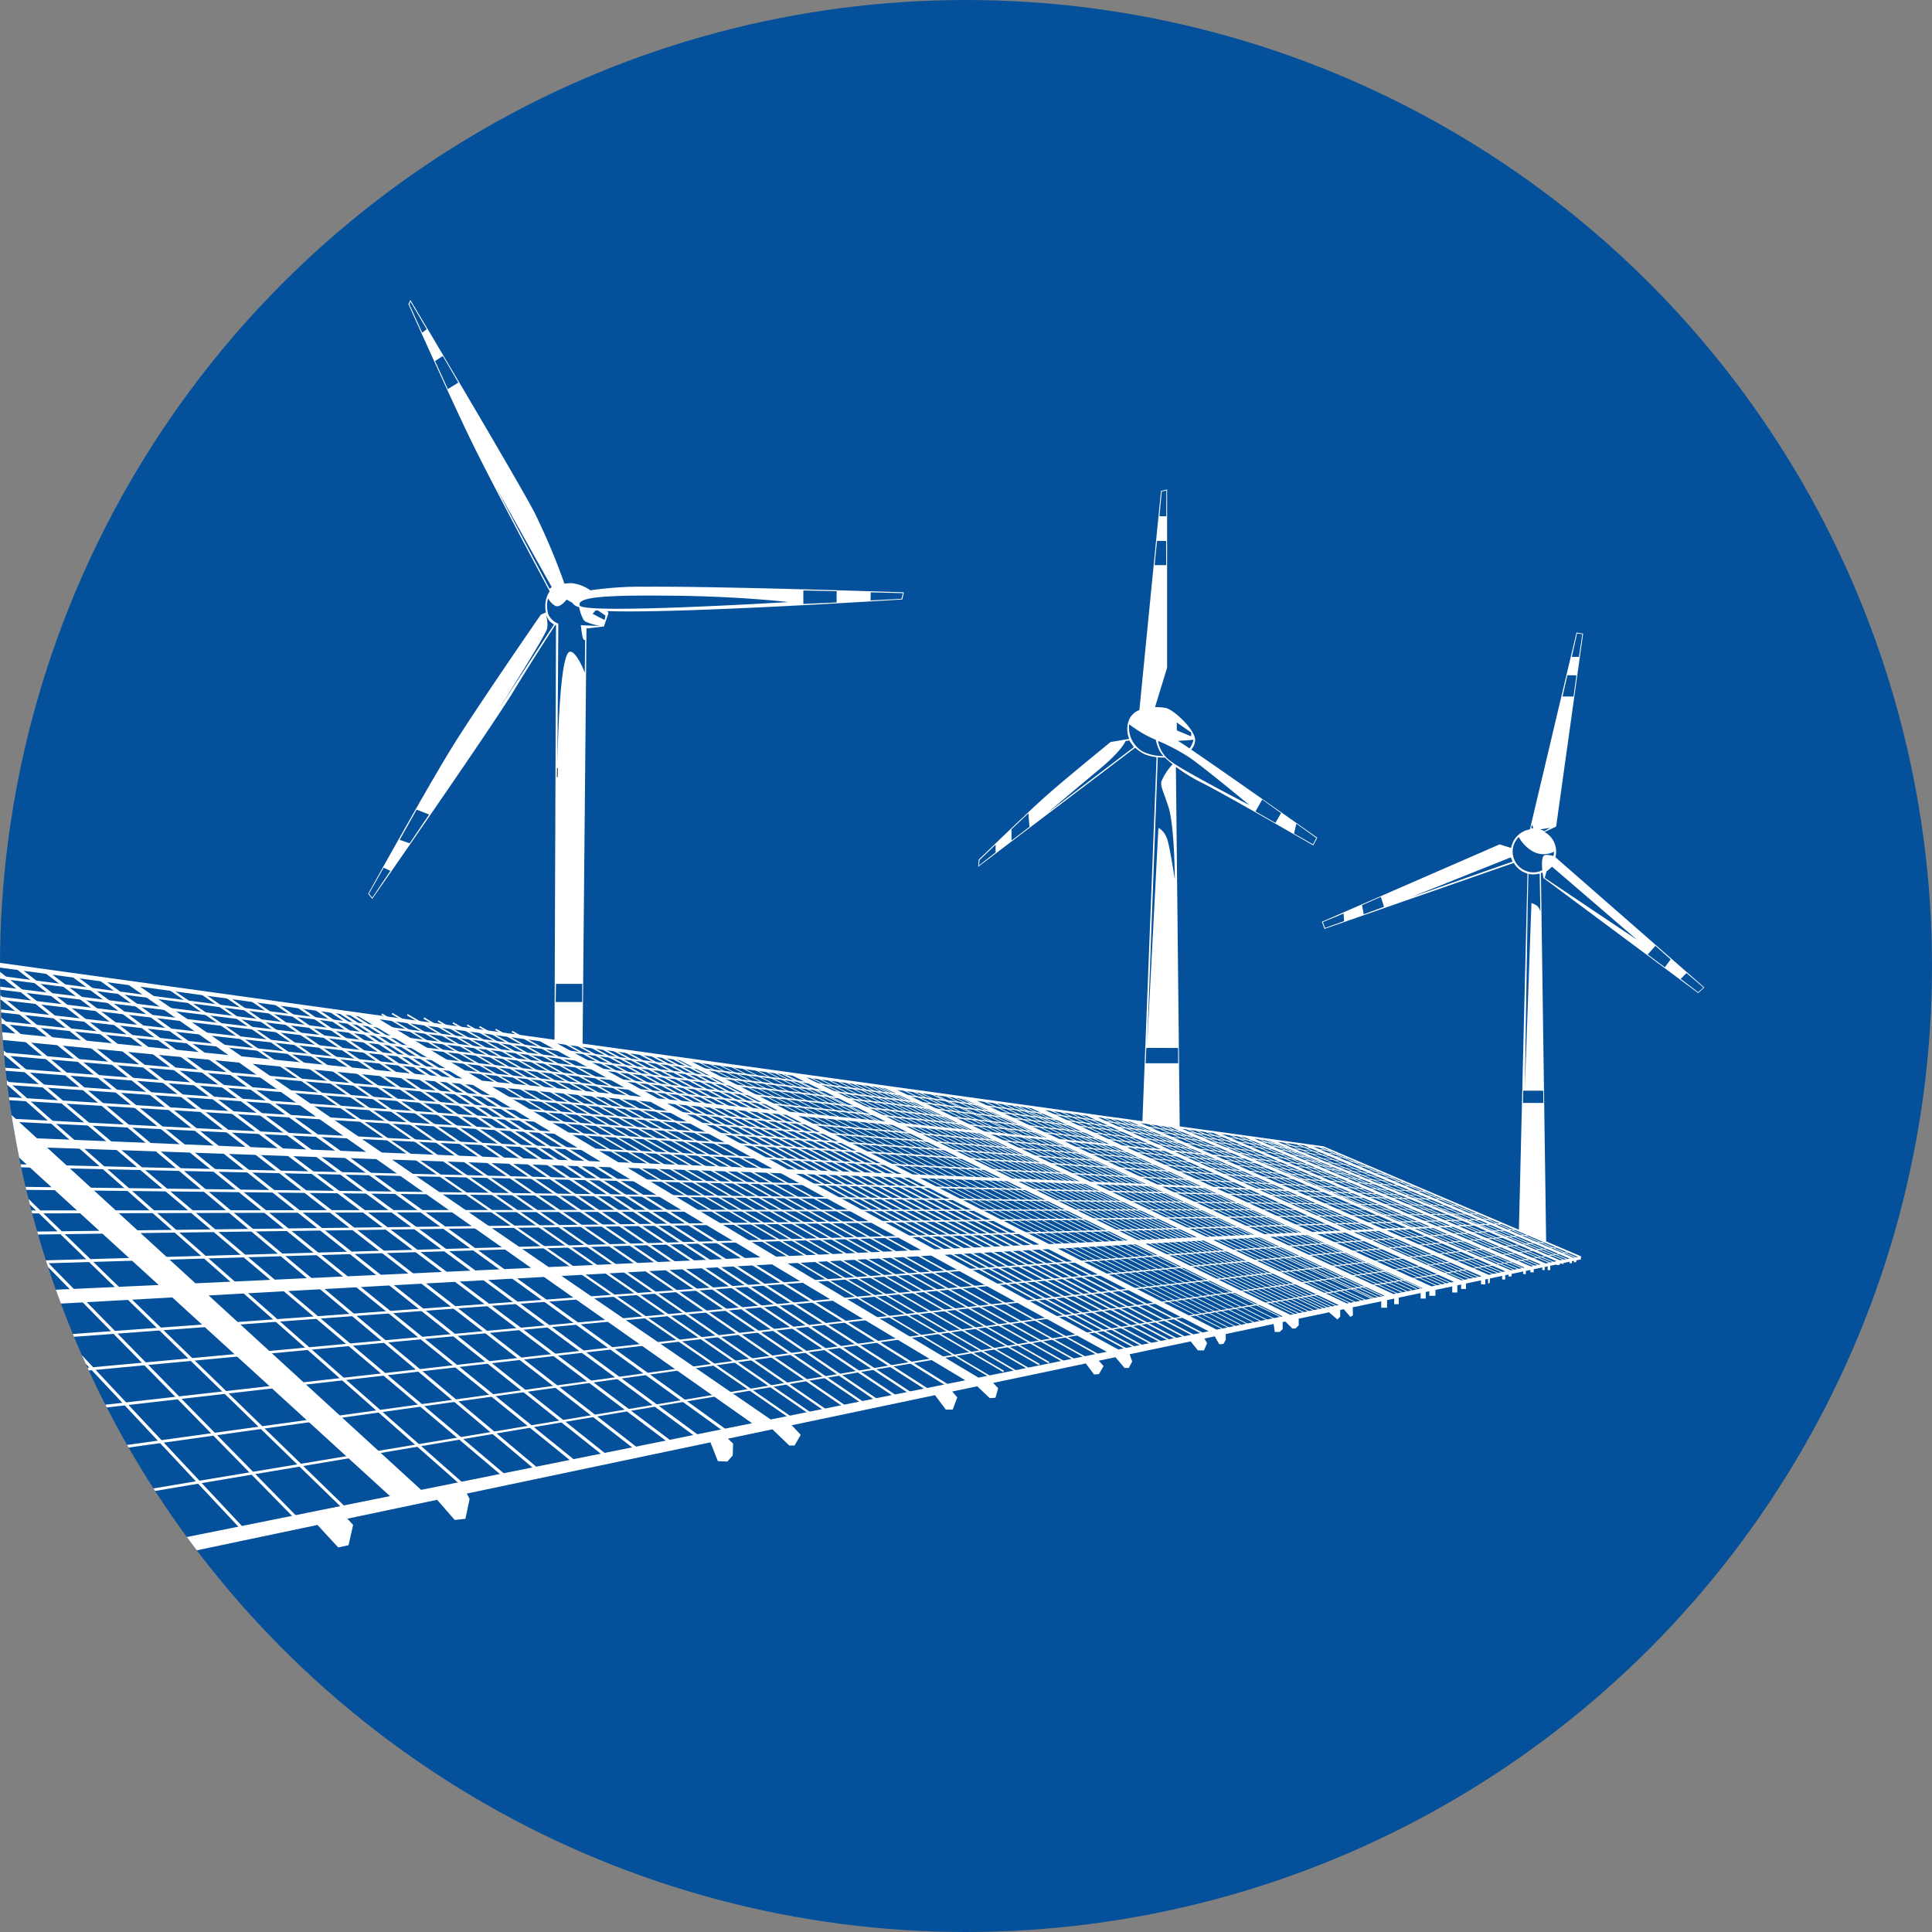 <svg id="Ebene_1" data-name="Ebene 1" xmlns="http://www.w3.org/2000/svg" xmlns:xlink="http://www.w3.org/1999/xlink" viewBox="0 0 200 200"><rect x="0" y="0" width="200" height="200" fill="#808080" stroke="none"/><defs><clipPath id="clip-path"><circle cx="100" cy="100" r="100" fill="#04509a"/></clipPath><clipPath id="clip-path-2"><rect x="-46" y="4" width="266.27" height="188.273" fill="none"/></clipPath></defs><circle cx="100" cy="100" r="100" fill="#04509a"/><g clip-path="url(#clip-path)"><g clip-path="url(#clip-path-2)"><g clip-path="url(#clip-path-2)"><path d="M-2.108,165.213l34.972-7.351,2.151,2.33,1.067-.237.474-2.095-.599-.648,9.296-1.954,1.819,2.088,1.107-.119.435-2.056-.292-.559,25.224-5.302.765,1.948.988.04.553-.633.04-1.226-.538-.509,4.604-.968,1.745,1.675h.553l.633-1.107-.926-.989,14.826-3.117,1.123,1.497h.712l.474-1.265-.521-.607,2.582-.543,1.3,1.229.593-.04.277-.988-.521-.548,9.596-2.017.848,1.141.514-.04.474-.83-.496-.554,1.725-.362.945,1.114h.435l.356-.672-.27-.75,6.324-1.329.746.933h.633l.316-.751-.271-.481,1.065-.224.471.824.435-.04.237-.435v-.589l4.953-1.041.121.827h.501l.316-.29v-.734l.275-.058.726.726h.33l.33-.33v-.688l3.135-.659.871.74.29-.29v-.695l.367-.077.687.798.264-.158-.023-.835,2.948-.62v.664h.606v-.792l.738-.155v.578h.474v-.677l2.266-.477v.574h.527v-.685l.369-.077v.472h.633V133.534l1.74-.366v.628h.527v-.739l.395-.083v.453h.501v-.559l1.555-.327v.411h.448v-.505l.271-.057.019.483.158-.053.04-.476,1.252-.263v.37h.316v-.437l.343-.072v.192h.316v-.259l1.213-.255v.276h.263V131.567l.474-.1v.247h.343v-.319l.896-.188v.27h.237v-.32l.316-.066v.387h.263v-.442l.633-.133v.048H161.46v-.12l.237-.05v.065h.158v-.098l.633-.133v.152h.237v-.201l.211-.044v.14h.237v-.19l.474-.1.026-.316-26.646-11.386L-2.16,99.375Zm39.236-59.987,10.736,6.438-22.846-2.308-10.511-7.214Zm31.933,9.006,12.335,1.179,11.933,6.113-11.786-.485Zm10.897,6.741-15.944-.657-13.068-7.816,16.409,1.568Zm2.669-5.445,9.801.936c3.417,1.681,7.243,3.562,11.147,5.481l-9.111-.375Zm11.153,1.066,7.576.724,10.392,4.964-6.954-.286Zm8.802.841,6.352.607,9.662,4.522-5.708-.235Zm16.507,5.36,10.715,5.015-4.901.225-11.45-5.437ZM110.22,118.166l5.078.485,9.023,4.15-4.513-.186Zm6.442.616,3.912.374,8.49,3.841-3.475-.143Zm4.994.477,3.196.306,8.161,3.594-2.928-.12Zm11.665,4.036,8.953,3.944-2.561.118-9.283-4.163Zm-7.45-3.633,2.999.287,7.874,3.364-2.754-.114Zm4.008.383,2.693.257,7.258,3.137-2.166-.089Zm3.551.339,2.052.196,6.901,2.965-1.732-.071Zm2.952.282,1.588.152,6.815,2.826-1.605-.066Zm2.38.227,2.172.208,6.19,2.639-1.65-.068Zm8.458,2.888,6.838,2.915-1.152.053-7.307-3.025Zm5.118,2.994-1.527.07-7.473-3.2,1.584.056Zm-2.2.101-1.384.064-7.905-3.382,1.704.06Zm-2.132.098-1.82.078-8.276-3.597,2.128.075Zm-2.431.112-2.411.111-8.879-3.869,2.717.095Zm7.793,5.038-2.084.42-11.114-4.984,2.521-.139Zm-2.857.575-2.315.466-11.829-5.396,2.895-.16Zm-14.664-5.166-9.855-4.496,3.427.12,9.373,4.24Zm-1.125.052-3.826.176L120.289,122.838l4.452.156Zm8.614,6.56-3.912.788-13.829-6.568,4.824-.266Zm-4.753.957-5.01,1.009-15.004-7.358,6.026-.332ZM117.779,128.364l-12.327-6.046,6.876.241,11.563,5.524Zm-1.042.048-8.138.374-13.371-6.826,9.02.316c4.234,2.081,8.536,4.195,12.489,6.135m-9.141.42L96.75,129.331l-14.339-7.819,11.693.409Zm-12.264.564-14.985.689-15.353-9.183,15.848.555Zm-16.623.764-21.911,1.007-16.201-11.12,22.566.79Zm-23.728,1.091-34.75,1.597L4.877,118.797l34.087,1.194ZM26.148,110.131l22.792,2.179,13.226,7.932-22.648-.933ZM55.884,107.784l10.498,5.752-16.492-1.666L39.273,105.519Zm14.477,1.974,10.164,5.207-12.422-1.255-10.416-5.68Zm11.666,1.591c2.203,1.084,5.607,2.759,9.639,4.742L81.769,115.091l-10.096-5.154Zm9.561,1.304,9.107,4.351-7.661-.774-9.543-4.681Zm8.225,1.122,8.555,4.004-6.434-.65-9.053-4.299Zm6.935.946,8.067,3.71-5.149-.52-8.52-3.953Zm5.754.785,7.661,3.465-3.968-.401-8.009-3.653Zm4.535.618,7.458,3.285-3.238-.327-7.635-3.423Zm4.228.577,7.302,3.12-3.04-.307-7.454-3.248Zm4.342.592L132.336,120.2l-2.744-.277-7.243-3.076Zm3.249.443,6.435,2.764-2.087-.211-6.726-2.877Zm2.498.341,6.46,2.679-1.609-.162-6.354-2.721Zm3.648.497,5.832,2.486-2.214-.224-6.373-2.638Zm7.629,2.668-.945-.096-5.718-2.44,1.09.148Zm5.98,2.562-.775-.032-6.064-2.588.93.089Zm6.632,2.84-.611.028-6.71-2.864.763.027Zm7.668,3.561-8.086-3.451.599-.033,7.927,3.396Zm-.425.086-.999.173-8.348-3.617,1.124-.062Zm-2.471.497-8.938-3.828,1.504-.083,8.55,3.685Zm-.527.106-1.016.205-9.413-4.027,1.357-.075Zm-3.088.611-9.936-4.303,1.859-.09,9.515,4.114Zm-.577.1-1.698.369-10.555-4.599,2.351-.123ZM144.256,133.96l-12.759-5.92,3.762-.207L147.266,133.354Zm-11.465,2.309-6.838,1.377-16.441-8.393,8.034-.443c7.387,3.626,13.415,6.579,15.245,7.459m-7.666,1.544-9.363,1.885L97.792,129.899l10.73-.592ZM114.571,139.938,101.29,142.612,81.535,130.796l14.855-.82Zm-14.642,2.948-20.147,4.057L58.137,132.087l21.78-1.202ZM43.591,154.23,21.6,134.103l34.712-1.915,21.539,15.144ZM-1.528,135.379l19.365-1.068,22.535,20.568-41.9,8.437Zm0-16.806,2.208.077,15.748,14.373-17.955.825Zm0-1.938,1.128,1.029-1.128-.046Zm0-9.149,26.278,2.512,13.148,9.244L3.83,117.838l-5.357-4.903Zm0-7.531,14.881,2.029,10.287,7.233-25.168-2.543Z" fill="#fff"/><path d="M136.843,95.422l.263.738,19.602-6.83a2.35,2.35,0,0,0,1.418,1.104l-.892,36.983,2.824,1.201-.544-38.231c.059-.021.114-.049.17-.074.041.331.089.575.089.575l16.024,11.913.633-.58L161.015,88.74a2.306,2.306,0,0,0-1.125-2.612l1.201-.563,2.794-19.978-.685-.105L158.374,85.859a2.345,2.345,0,0,0-1.939,1.922l-1.195-.372Zm26.61-27.424-.741.01.544-2.432.544.069Zm-1.7,4.102.504-2.204.929.02-.296,2.184Zm-3.008,13.63-.244.013.086-.369Zm1.127.303-.409-.184.988-.145Zm14.107,15.3.606-.6,1.753,1.496-.547.481Zm-3.407-2.524.797-.896,1.575,1.403-.599.817Zm-10.658-7.93.173-.652.583-.504,8.772,7.541c-.069-.03-9.528-6.385-9.528-6.385m-2.232,22.027h2.072l.017,1.271H157.66Zm.47-19.527.069-2.921a2.301,2.301,0,0,0,1.168-.031l.067,3.946a1.096,1.096,0,0,0-.395-.652,3.067,3.067,0,0,0-.527-.244l-.686,19.214Zm-1.562-5.215a2.132,2.132,0,0,1,.633-1.519,3.81,3.81,0,0,0,1.522,1.529,2.32,2.32,0,0,0,2.122-.01,2.125,2.125,0,0,1-.048.442c-.197-.048-.831-.189-.993-.037-.24.224-.225.936-.167,1.514-.049.023-.097.048-.147.068a1.941,1.941,0,0,1-.792.154,1.607,1.607,0,0,1-.587-.09,2.138,2.138,0,0,1-1.541-2.052m-10.493,4.701s10.254-4.087,10.284-4.107a2.216,2.216,0,0,1,.193.44Zm-5.103.837,1.944-.856.336,1.028-2.095.771Zm-4.052,1.753,2.148-.89.046.791-1.97.705Z" fill="#fff"/><path d="M38.112,92.523l.422.527s12.229-17.553,14.602-21.454c2.041-3.356,3.896-6.196,4.373-6.924l.051.034-.158,43.14,2.906.359.406-43.211c.037.038.063.066.063.066l1.74-.211.474-1.37-.102-.219c7.41.278,30.518-1.205,30.518-1.205l.158-.738S74.695,60.684,66.946,60.737a36.224,36.224,0,0,0-5.825.374,4.211,4.211,0,0,0-1.924-.744,5.061,5.061,0,0,0-.765.056,68.254,68.254,0,0,0-3.082-7.33c-1.687-3.268-12.862-22.034-12.862-22.034l-.211.422s4.428,9.91,6.589,14.338c1.968,4.032,7.125,13.7,8.032,15.396a2.759,2.759,0,0,0-.441,1.736,2.062,2.062,0,0,0,.053.447l-.528.239s-6.378,9.225-9.014,13.442c-2.636,4.217-8.856,15.445-8.856,15.445m6.059-58.447-.463.367-1.322-2.933.106-.28Zm3.271,5.529-1.081.666L45.04,37.376l.801-.521Zm9.673,21.172-.224.171L51.343,50.445Zm33.003,1.377.019-.839,3.329.087-.154.589Zm-6.957-1.032,3.445.077v1.167L83.162,62.52ZM60.014,62.674c-.356-.949,3.308-1.081,10.029-1.002s11.564.652,11.564.652-21.236,1.298-21.592.349m1.332.869.318-.36c.082.008.169.016.26.023l.753.52-.096.454ZM60.275,101.848l-.01,1.882H57.525l.029-1.882Zm-3.503-38.225a2.89,2.89,0,0,1-.04-1.674s.481.791.936.811c.454.02.988-.692.988-.692l.618.345c.056.139.223.3.676.451a4.408,4.408,0,0,0,.485,1.339c.277.336,1.647.58,1.647.58s-.908.002-1.959-.07c.044.371.106.83.174,1.171.073.362.197.38.27.375l-.027,3.374s-.856-2.221-1.529-2.168c-1.039.083-1.266,9.062-1.313,12.039l.101-14.945a1.897,1.897,0,0,1-1.028-.936m-5.271,9.989s5.011-7.842,5.149-8.574a3.066,3.066,0,0,0-.193-1.522,3.784,3.784,0,0,0,.425.771,2.198,2.198,0,0,0,.469.356ZM41.373,86.941l1.756-3.126,1.293.502-2.017,2.982ZM38.199,92.508l1.515-2.682.695.318-1.872,2.779Z" fill="#fff"/><path d="M57.7,79.503l-.011.948S57.691,80.095,57.7,79.503Z" fill="none" stroke="#1d1d1b" stroke-miterlimit="10" stroke-width="0.079"/><path d="M118.499,78.079a4.244,4.244,0,0,0,1.229.3l-1.471,37.826,3.866.504-.395-37.328a17.938,17.938,0,0,0,2.78,1.702c1.95.949,11.438,6.431,11.438,6.431l.422-.791s-9.348-6.609-13.06-9.129a1.493,1.493,0,0,0,.409-.939c.077-1.057-2.214-3.215-3.057-3.373a5.77,5.77,0,0,0-1.091-.08l1.249-4.084V50.669l-.633.158-2.236,22.676a1.844,1.844,0,0,0-1.137,1.203,2.643,2.643,0,0,0,.082,1.785l-1.927.323s-4.797,3.901-6.747,5.64c-1.95,1.74-6.906,6.536-6.906,6.536l-.052.738,16.257-12.329a3.625,3.625,0,0,0,.98.679M103.064,88.239l-1.725,1.357.068-.568,1.657-1.595Zm3.508-2.645-1.862,1.419V85.849l1.748-1.657ZM120.733,53.445h-.709l.238-2.56.483-.114Zm-.011,5.057h-1.198l.25-2.509.942.006Zm-3.823,18.147.474.698L108.431,84.148s3.064-2.59,5.397-4.527,2.688-2.906,2.688-2.906Zm2.596-.125c.045.015.097.028.147.041a4.766,4.766,0,0,0,.387,1.145,2.576,2.576,0,0,0,.419.559,4.951,4.951,0,0,1-2.112-.448,2.872,2.872,0,0,1-1.443-2.846,12.155,12.155,0,0,0,2.603,1.548m3.816-.296-1.487-.613-.006-.823,1.493,1.039Zm-.177,1.247c-.581-.393-1.002-.671-1.197-.784.877-.034,1.618-.114,1.618-.114a2.422,2.422,0,0,1-.421.899m10.825,8.816.238-1.022,2.066,1.481-.346.653Zm-3.996-2.293.698-1.226,1.953,1.402-.585,1.01Zm-8.643-5.109a3.225,3.225,0,0,1-1.443-2.194,20.788,20.788,0,0,1,3.163,1.66c1.463.969,6.286,4.981,6.286,4.981s-6.622-3.42-8.006-4.447m-2.658,29.583,3.292.017.011,1.578h-3.372Zm1.193-30.081a7.402,7.402,0,0,0,.747.037,9.711,9.711,0,0,0,.788.693,5.667,5.667,0,0,0-1.178,1.824c-.04.553.079.593.732,2.55.652,1.957.672,7.551.672,7.551s-.376-2.471-.672-3.775c-.297-1.305-1.028-1.562-1.028-1.562l-1.166,22.456Z" fill="#fff"/><polygon points="-1.818 157.357 162.511 129.655 162.382 129.606 -1.87 157.045 -1.818 157.357" fill="#fff"/><polygon points="-1.901 151.981 161.243 129.128 161.144 129.079 -1.945 151.668 -1.901 151.981" fill="#fff"/><polygon points="-1.879 147.185 159.978 128.585 159.879 128.525 -1.914 146.87 -1.879 147.185" fill="#fff"/><polygon points="-1.883 142.916 158.307 127.873 158.139 127.814 -1.911 142.601 -1.883 142.916" fill="#fff"/><polygon points="-1.886 139.094 156.927 127.313 156.798 127.244 -1.908 138.778 -1.886 139.094" fill="#fff"/><polygon points="-1.839 130.977 154.528 126.259 154.37 126.18 -1.849 130.66 -1.839 130.977" fill="#fff"/><polygon points="-1.868 127.88 153.168 125.689 152.96 125.62 -1.873 127.563 -1.868 127.88" fill="#fff"/><polygon points="-1.923 125.626 152.048 125.208 151.88 125.168 -1.923 125.31 -1.923 125.626" fill="#fff"/><polygon points="151.148 124.819 151.01 124.76 -1.895 122.806 -1.898 123.122 151.148 124.819" fill="#fff"/><polygon points="149.695 124.193 149.537 124.114 -1.88 120.434 -1.887 120.75 149.695 124.193" fill="#fff"/><polygon points="147.758 123.386 147.58 123.317 -1.8 115.657 -1.816 115.973 147.758 123.386" fill="#fff"/><polygon points="146.503 122.852 146.335 122.773 -1.91 113.397 -1.93 113.713 146.503 122.852" fill="#fff"/><polygon points="145.534 122.408 145.406 122.348 -1.859 111.816 -1.882 112.131 145.534 122.408" fill="#fff"/><polygon points="144.447 121.953 144.309 121.904 -1.858 110.34 -1.883 110.655 144.447 121.953" fill="#fff"/><polygon points="143.597 121.597 143.439 121.538 -1.818 108.758 -1.846 109.073 143.597 121.597" fill="#fff"/><polygon points="141.828 120.856 141.68 120.787 -1.844 105.49 -1.871 105.78 141.828 120.856" fill="#fff"/><polygon points="140.751 120.391 140.632 120.332 -1.844 104.278 -1.87 104.594 140.751 120.391" fill="#fff"/><polygon points="139.772 119.927 139.634 119.868 -1.844 102.96 -1.871 103.276 139.772 119.927" fill="#fff"/><polygon points="138.932 119.581 138.784 119.512 -1.844 101.906 -1.87 102.222 138.932 119.581" fill="#fff"/><polygon points="137.953 119.185 137.825 119.116 -1.871 100.772 -1.897 101.062 137.953 119.185" fill="#fff"/><rect x="2.022" y="151.148" width="0.316" height="13.201" transform="matrix(0.802, -0.598, 0.598, 0.802, -93.865, 32.589)" fill="#fff"/><rect x="5.491" y="140.64" width="0.316" height="23.574" transform="translate(-94.972 37.791) rotate(-39.152)" fill="#fff"/><rect x="8.618" y="131.928" width="0.317" height="32.199" transform="translate(-95.166 42.268) rotate(-41.11)" fill="#fff"/><rect x="11.759" y="124.044" width="0.317" height="40.302" transform="translate(-95.371 47.121) rotate(-43.137)" fill="#fff"/><rect x="14.505" y="117.248" width="0.317" height="47.15" transform="translate(-94.395 50.532) rotate(-44.434)" fill="#fff"/><rect x="16.95" y="111.607" width="0.316" height="52.979" transform="translate(-93.837 54.106) rotate(-45.811)" fill="#fff"/><rect x="23.047" y="98.562" width="0.316" height="66.688" transform="translate(-91.045 62.016) rotate(-48.567)" fill="#fff"/><rect x="25.255" y="94.443" width="0.316" height="71.345" transform="translate(-90.353 65.51) rotate(-49.784)" fill="#fff"/><rect x="26.898" y="90.433" width="0.316" height="75.438" transform="translate(-88.495 66.484) rotate(-49.99)" fill="#fff"/><rect x="28.751" y="87.01" width="0.316" height="79.178" transform="translate(-87.679 69.412) rotate(-51.009)" fill="#fff"/><rect x="30.788" y="84.243" width="0.317" height="82.368" transform="translate(-86.471 71.55) rotate(-51.492)" fill="#fff"/><rect x="33.92" y="84.332" width="0.316" height="81.876" transform="translate(-85.753 75.326) rotate(-52.156)" fill="#fff"/><rect x="37.052" y="84.378" width="0.316" height="81.337" transform="translate(-85.054 79.518) rotate(-53.004)" fill="#fff"/><rect x="39.921" y="84.528" width="0.316" height="80.907" transform="translate(-84.285 83.024) rotate(-53.577)" fill="#fff"/><rect x="42.75" y="84.737" width="0.316" height="80.306" transform="matrix(0.586, -0.811, 0.811, 0.586, -83.451, 86.524)" fill="#fff"/><rect x="49.751" y="85.535" width="0.237" height="78.267" transform="translate(-81.056 94.874) rotate(-55.377)" fill="#fff"/><rect x="52.437" y="86.186" width="0.237" height="77.018" transform="translate(-79.918 97.095) rotate(-55.377)" fill="#fff"/><rect x="54.517" y="86.714" width="0.237" height="75.99" transform="translate(-79.031 98.813) rotate(-55.377)" fill="#fff"/><rect x="56.846" y="87.277" width="0.237" height="74.865" transform="translate(-78.114 101.233) rotate(-55.59)" fill="#fff"/><rect x="59.018" y="87.637" width="0.237" height="74.119" transform="matrix(0.562, -0.827, 0.827, 0.562, -77.238, 103.521)" fill="#fff"/><rect x="60.834" y="88.117" width="0.237" height="73.107" transform="translate(-76.421 105.012) rotate(-55.802)" fill="#fff"/><rect x="62.73" y="88.318" width="0.237" height="72.575" transform="translate(-75.679 107.678) rotate(-56.268)" fill="#fff"/><rect x="64.217" y="88.362" width="0.237" height="72.303" transform="translate(-75.037 109.749) rotate(-56.628)" fill="#fff"/><rect x="65.624" y="88.001" width="0.237" height="72.841" transform="translate(-74.478 112.542) rotate(-57.306)" fill="#fff"/><rect x="67.111" y="87.724" width="0.237" height="73.002" transform="translate(-73.766 115.735) rotate(-58.132)" fill="#fff"/><rect x="71.04" y="86.944" width="0.158" height="73.59" transform="matrix(0.512, -0.859, 0.859, 0.512, -71.585, 121.552)" fill="#fff"/><rect x="72.173" y="86.811" width="0.158" height="73.367" transform="matrix(0.505, -0.863, 0.863, 0.505, -70.825, 123.434)" fill="#fff"/><rect x="73.565" y="86.996" width="0.158" height="72.962" transform="translate(-70.122 124.626) rotate(-59.645)" fill="#fff"/><rect x="75.067" y="87.372" width="0.158" height="72.289" transform="translate(-69.401 126.591) rotate(-59.902)" fill="#fff"/><rect x="76.386" y="87.627" width="0.158" height="71.695" transform="translate(-68.678 128.606) rotate(-60.256)" fill="#fff"/><polygon points="108.555 141.129 108.633 140.992 46.923 105.823 46.845 105.961 108.555 141.129" fill="#fff"/><rect x="79.123" y="88.104" width="0.158" height="70.822" transform="translate(-67.29 131.806) rotate(-60.57)" fill="#fff"/><rect x="80.349" y="88.238" width="0.158" height="70.566" transform="translate(-66.639 133.384) rotate(-60.768)" fill="#fff"/><rect x="82.413" y="88.221" width="0.158" height="71.376" transform="translate(-65.889 135.791) rotate(-60.925)" fill="#fff"/><rect x="83.543" y="88.693" width="0.158" height="69.945" transform="translate(-65.051 137.171) rotate(-61.124)" fill="#fff"/><rect x="87.436" y="90.588" width="0.158" height="66.465" transform="translate(-63.078 141.49) rotate(-61.44)" fill="#fff"/><rect x="88.57" y="90.924" width="0.158" height="65.858" transform="translate(-62.482 142.762) rotate(-61.538)" fill="#fff"/><rect x="89.606" y="91.211" width="0.158" height="65.232" transform="translate(-61.917 143.659) rotate(-61.538)" fill="#fff"/><polygon points="119.24 139.218 119.315 139.078 62.214 108.397 62.139 108.536 119.24 139.218" fill="#fff"/><rect x="91.789" y="91.656" width="0.158" height="64.342" transform="translate(-60.615 146.672) rotate(-61.949)" fill="#fff"/><rect x="92.877" y="91.921" width="0.158" height="63.851" transform="translate(-60.012 147.924) rotate(-62.054)" fill="#fff"/><rect x="93.893" y="92.255" width="0.158" height="63.158" transform="translate(-59.46 148.814) rotate(-62.054)" fill="#fff"/><rect x="94.975" y="92.527" width="0.158" height="62.64" transform="translate(-58.852 150.043) rotate(-62.153)" fill="#fff"/><rect x="96.01" y="92.781" width="0.158" height="62.131" transform="translate(-58.202 151.514) rotate(-62.359)" fill="#fff"/><rect x="96.955" y="92.78" width="0.158" height="62.015" transform="translate(-57.54 152.871) rotate(-62.564)" fill="#fff"/><polygon points="126.703 137.684 126.739 137.613 72.086 109.783 72.05 109.854 126.703 137.684" fill="#fff"/><polygon points="127.323 137.551 127.359 137.481 73.246 109.977 73.21 110.047 127.323 137.551" fill="#fff"/><rect x="101.12" y="93.725" width="0.079" height="60.088" transform="translate(-54.967 158.071) rotate(-63.132)" fill="#fff"/><rect x="102.01" y="93.969" width="0.079" height="59.61" transform="translate(-54.483 158.868) rotate(-63.132)" fill="#fff"/><rect x="102.915" y="94.304" width="0.079" height="58.982" transform="translate(-54.006 159.686) rotate(-63.132)" fill="#fff"/><rect x="103.953" y="94.709" width="0.079" height="58.222" transform="translate(-53.46 160.626) rotate(-63.132)" fill="#fff"/><polygon points="130.578 136.849 130.614 136.779 79.135 110.79 79.099 110.861 130.578 136.849" fill="#fff"/><rect x="105.545" y="95.109" width="0.079" height="57.371" transform="translate(-52.43 162.584) rotate(-63.332)" fill="#fff"/><polygon points="131.911 136.555 131.946 136.484 80.793 111.045 80.758 111.115 131.911 136.555" fill="#fff"/><rect x="106.902" y="95.309" width="0.079" height="56.971" transform="translate(-51.242 165.503) rotate(-63.949)" fill="#fff"/><rect x="108.945" y="95.829" width="0.079" height="55.995" transform="translate(-50.125 167.356) rotate(-63.949)" fill="#fff"/><rect x="109.554" y="96.047" width="0.079" height="55.526" transform="translate(-49.768 167.894) rotate(-63.949)" fill="#fff"/><rect x="110.357" y="96.371" width="0.079" height="54.961" transform="translate(-49.355 168.64) rotate(-63.949)" fill="#fff"/><polygon points="135.577 135.845 135.611 135.774 86.625 111.846 86.591 111.917 135.577 135.845" fill="#fff"/><polygon points="136.073 135.727 136.108 135.656 87.447 111.94 87.412 112.011 136.073 135.727" fill="#fff"/><rect x="112.422" y="97.015" width="0.079" height="53.692" transform="translate(-48.031 171.098) rotate(-64.162)" fill="#fff"/><rect x="113.045" y="97.185" width="0.079" height="53.368" transform="translate(-47.687 171.663) rotate(-64.162)" fill="#fff"/><rect x="113.683" y="97.413" width="0.079" height="52.96" transform="translate(-47.348 172.251) rotate(-64.162)" fill="#fff"/><polygon points="137.918 135.372 137.952 135.301 90.505 112.373 90.47 112.445 137.918 135.372" fill="#fff"/><rect x="114.708" y="97.676" width="0.079" height="52.409" transform="translate(-46.584 173.735) rotate(-64.364)" fill="#fff"/><polygon points="139.943 135.022 139.976 134.951 93.385 112.742 93.352 112.813 139.943 135.022" fill="#fff"/><polygon points="140.494 134.936 140.528 134.864 94.36 112.873 94.327 112.945 140.494 134.936" fill="#fff"/><rect x="118.105" y="98.591" width="0.079" height="50.654" transform="translate(-44.319 177.951) rotate(-64.763)" fill="#fff"/><polygon points="141.503 134.699 141.537 134.628 96.271 113.15 96.237 113.222 141.503 134.699" fill="#fff"/><rect x="119.519" y="99.096" width="0.079" height="49.716" transform="translate(-43.332 179.861) rotate(-64.977)" fill="#fff"/><polygon points="142.496 134.542 142.53 134.47 97.839 113.387 97.806 113.459 142.496 134.542" fill="#fff"/><polygon points="142.961 134.455 142.995 134.383 98.656 113.506 98.623 113.578 142.961 134.455" fill="#fff"/><polygon points="143.348 134.345 143.381 134.273 99.315 113.585 99.282 113.657 143.348 134.345" fill="#fff"/><polygon points="144.606 133.934 144.639 133.863 101.919 113.982 101.885 114.054 144.606 133.934" fill="#fff"/><polygon points="145.119 133.816 145.152 133.744 102.823 114.072 102.789 114.144 145.119 133.816" fill="#fff"/><polygon points="145.615 133.698 145.648 133.626 103.912 114.258 103.879 114.33 145.615 133.698" fill="#fff"/><rect x="125.463" y="101.251" width="0.079" height="45.506" transform="translate(-39.729 185.86) rotate(-65.18)" fill="#fff"/><rect x="126.041" y="101.367" width="0.079" height="45.27" transform="translate(-39.156 187.008) rotate(-65.396)" fill="#fff"/><rect x="126.57" y="101.44" width="0.079" height="45.094" transform="translate(-38.833 187.48) rotate(-65.396)" fill="#fff"/><rect x="128.756" y="102.04" width="0.079" height="44.004" transform="translate(-37.389 190.05) rotate(-65.586)" fill="#fff"/><rect x="129.503" y="102.332" width="0.079" height="43.442" transform="translate(-36.961 190.737) rotate(-65.586)" fill="#fff"/><rect x="130.247" y="102.599" width="0.079" height="42.936" transform="translate(-36.539 191.423) rotate(-65.586)" fill="#fff"/><rect x="130.915" y="102.826" width="0.079" height="42.521" transform="translate(-36.164 192.042) rotate(-65.586)" fill="#fff"/><rect x="132.848" y="103.367" width="0.079" height="41.478" transform="translate(-34.799 194.408) rotate(-65.789)" fill="#fff"/><polygon points="152.29 132.512 152.323 132.44 114.865 115.706 114.833 115.779 152.29 132.512" fill="#fff"/><rect x="134.203" y="103.793" width="0.079" height="40.663" transform="translate(-33.763 196.252) rotate(-65.992)" fill="#fff"/><polygon points="153.283 132.354 153.316 132.282 116.394 115.931 116.361 116.003 153.283 132.354" fill="#fff"/><rect x="136.754" y="104.548" width="0.079" height="39.194" transform="translate(-31.715 199.837) rotate(-66.414)" fill="#fff"/><polygon points="155.254 131.925 155.286 131.852 119.769 116.392 119.737 116.464 155.254 131.925" fill="#fff"/><polygon points="155.735 131.854 155.767 131.781 120.544 116.506 120.513 116.578 155.735 131.854" fill="#fff"/><rect x="139.752" y="105.605" width="0.079" height="37.135" transform="translate(-29.533 203.48) rotate(-66.711)" fill="#fff"/><rect x="140.418" y="105.79" width="0.079" height="36.778" transform="translate(-29.136 204.096) rotate(-66.711)" fill="#fff"/><rect x="141.192" y="106.148" width="0.079" height="36.149" transform="translate(-28.708 204.833) rotate(-66.711)" fill="#fff"/><rect x="143.026" y="106.948" width="0.079" height="34.636" transform="translate(-27.639 206.544) rotate(-66.711)" fill="#fff"/><rect x="143.71" y="107.196" width="0.079" height="34.206" transform="translate(-27.256 207.192) rotate(-66.711)" fill="#fff"/><rect x="145.351" y="107.869" width="0.079" height="32.893" transform="translate(-25.955 209.364) rotate(-66.93)" fill="#fff"/><polygon points="160.98 130.773 161.011 130.701 130.803 117.874 130.772 117.947 160.98 130.773" fill="#fff"/><polygon points="161.965 130.509 161.996 130.436 132.79 118.161 132.759 118.233 161.965 130.509" fill="#fff"/><rect x="148.219" y="108.987" width="0.079" height="30.852" transform="translate(-24.301 212.062) rotate(-66.93)" fill="#fff"/><rect x="149.84" y="109.849" width="0.079" height="29.257" transform="translate(-23.713 212.931) rotate(-66.711)" fill="#fff"/></g></g></g></svg>